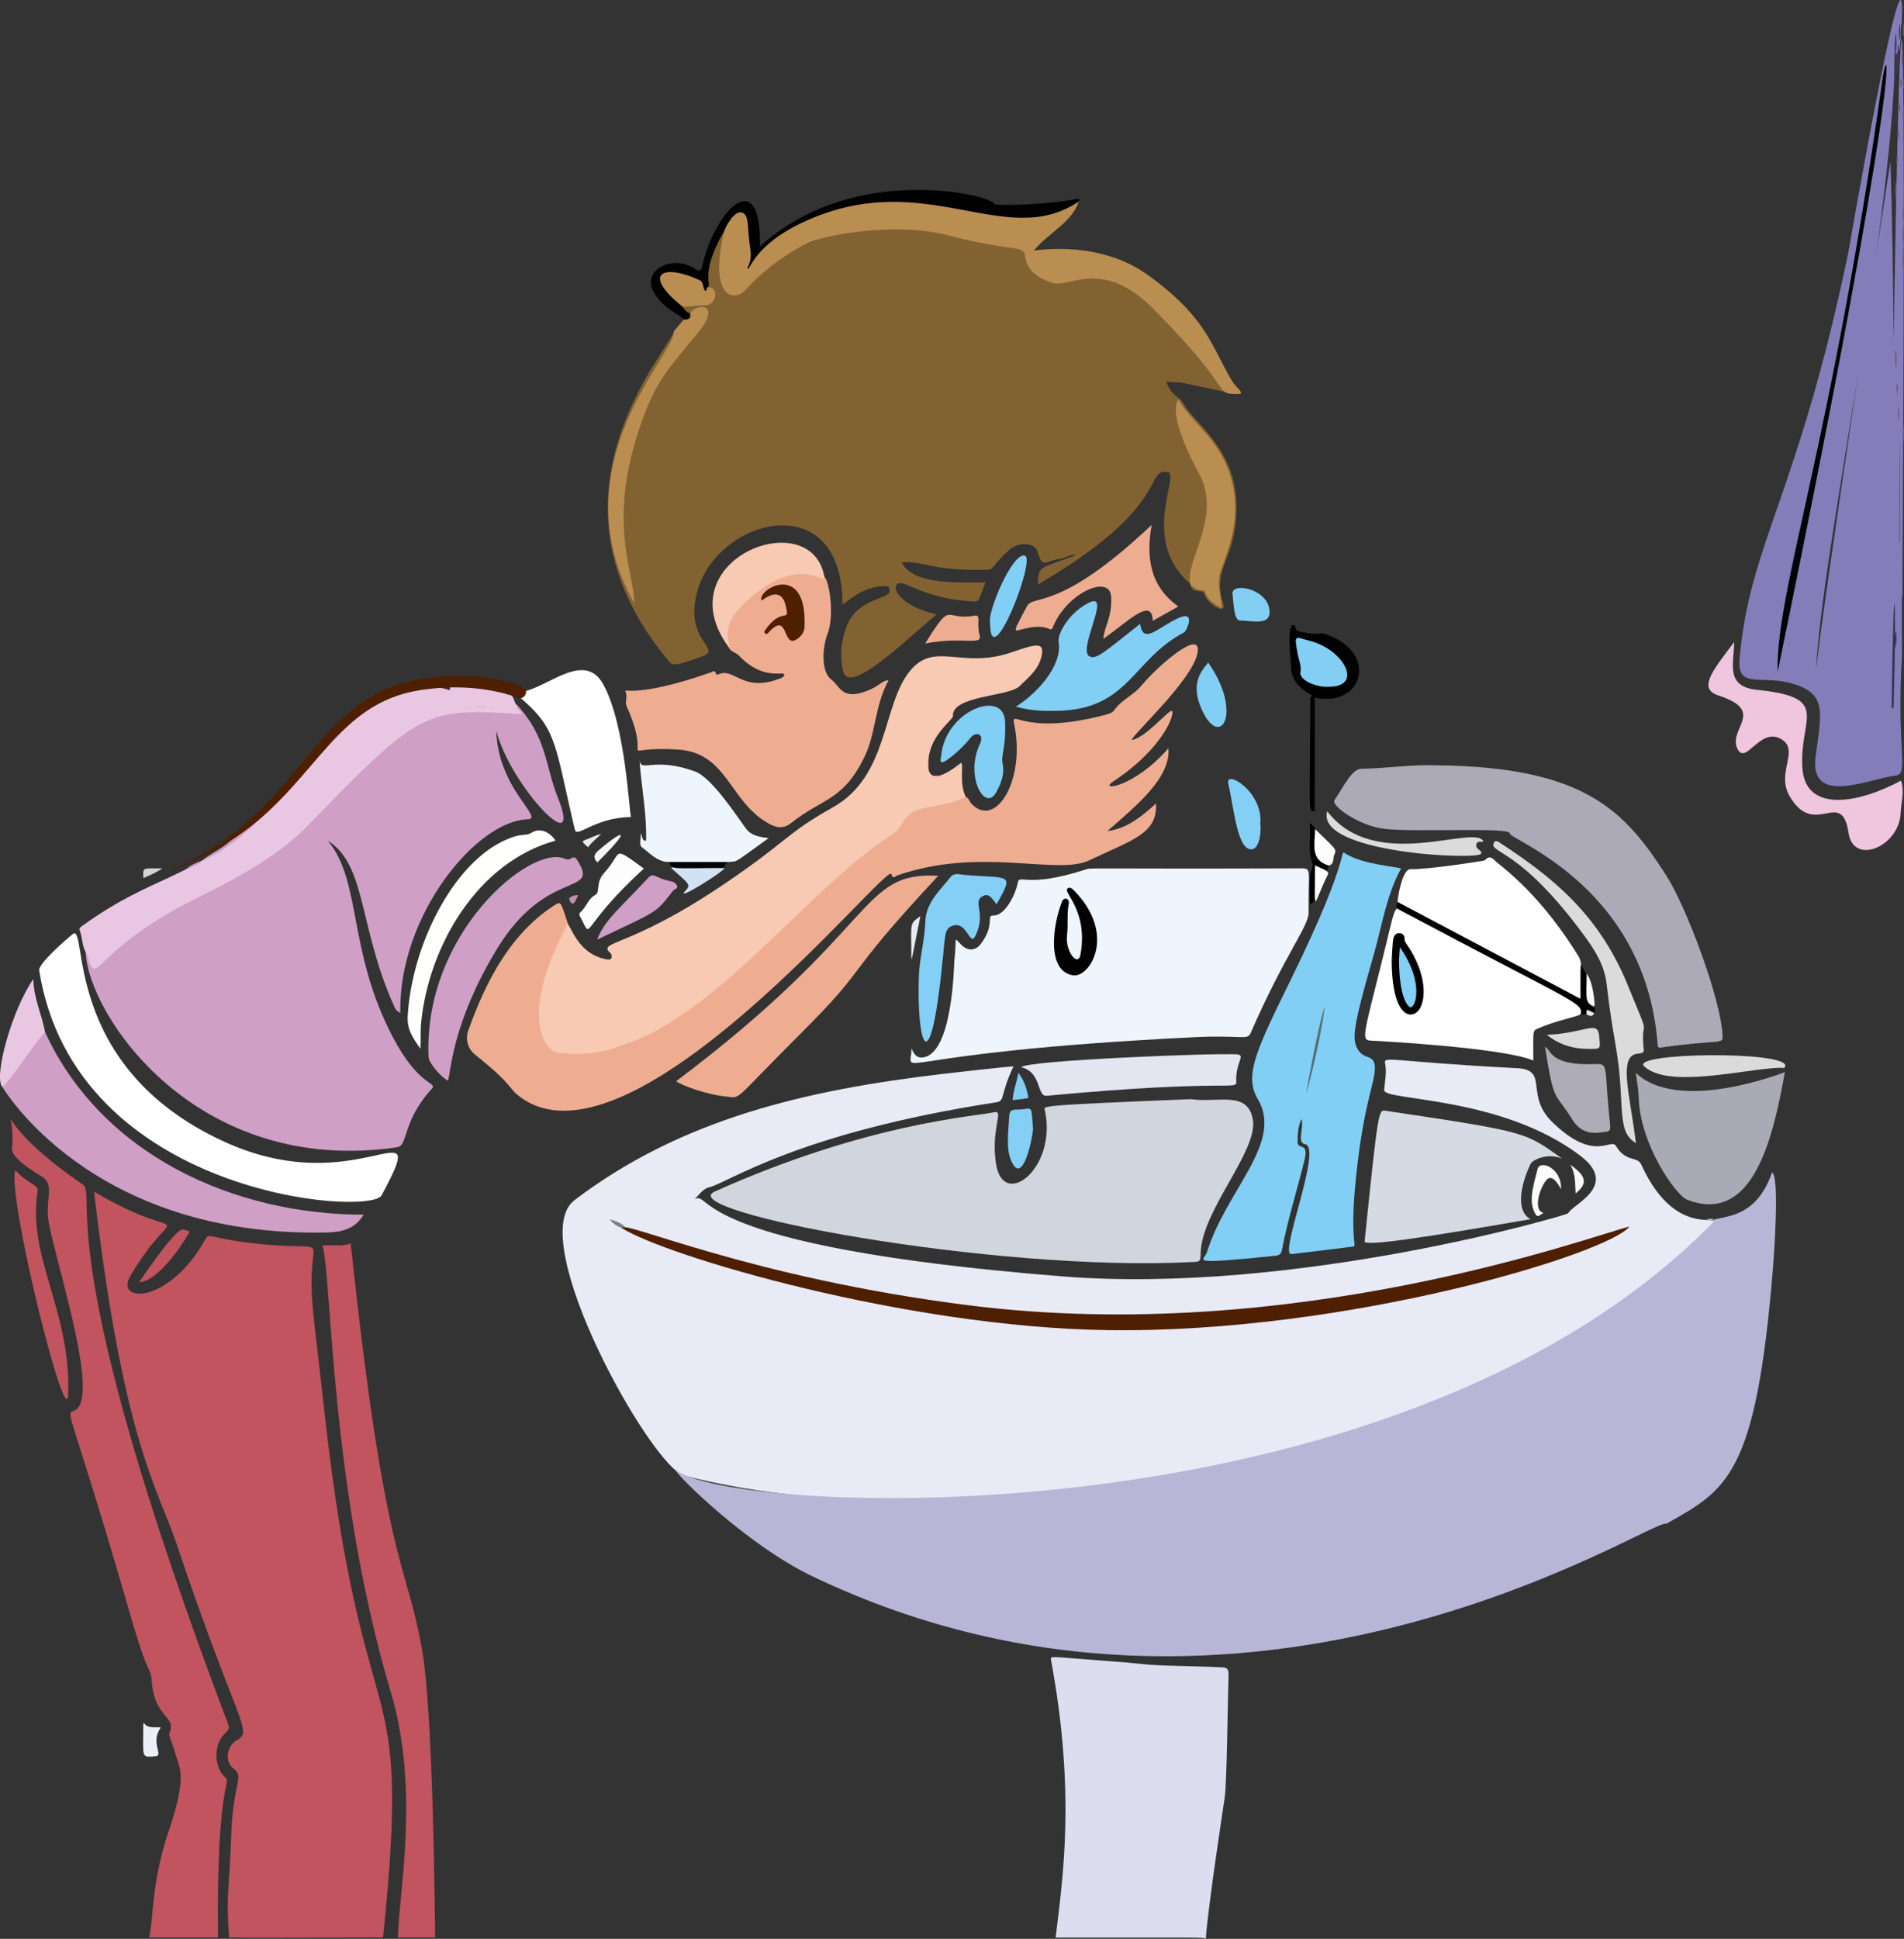 <?xml version="1.0" encoding="UTF-8"?><svg id="katman_6" xmlns="http://www.w3.org/2000/svg" viewBox="0 0 520.23 529.55"><rect x="0" y="0" width="520.23" height="529.55" fill="#333333" stroke="none"/><defs><style>.cls-1{fill:#e9e8e6;}.cls-2,.cls-3{fill:#83cff5;}.cls-4{fill:#eead91;}.cls-5{fill:#dbdbdb;}.cls-6{fill:#e8eaf6;}.cls-7{fill:#010001;}.cls-8{fill:#f0c5de;}.cls-9{fill:#e3e5f1;}.cls-10{fill:#020203;}.cls-11{fill:#020202;}.cls-12{fill:#83cff4;}.cls-13{fill:#d2e2f5;}.cls-14{fill:#c090ae;}.cls-15{fill:#d5d3d4;}.cls-16{fill:#ba8e50;}.cls-17{fill:#836232;}.cls-18{fill:#cf9fc6;}.cls-19{fill:#705971;}.cls-20{fill:#818181;}.cls-21{fill:#586e78;}.cls-22{fill:#b7b6d7;}.cls-23{fill:#4e1f02;}.cls-24{fill:#ece8e5;}.cls-25{fill:#403c59;}.cls-26{fill:#82cdf2;}.cls-27{fill:#f8f7f6;}.cls-28{fill:#fdfdfd;}.cls-29{fill:#ebf0f7;}.cls-30{fill:#fbfbfb;}.cls-31{fill:#aeacb7;}.cls-32{fill:#abaab6;}.cls-33{fill:#4e1f01;}.cls-34{fill:#fdfdfc;}.cls-35{fill:#c1545f;}.cls-36{fill:#e7ebf0;}.cls-37{fill:#020102;}.cls-38{fill:#faf9f8;}.cls-39{fill:#e9c7e3;}.cls-3{stroke:#000;stroke-miterlimit:10;stroke-width:2px;}.cls-40{fill:#82cff5;}.cls-41{fill:#000001;}.cls-42{fill:#dcddef;}.cls-43{fill:#705871;}.cls-44{fill:#aaa9b6;}.cls-45{fill:#fefefd;}.cls-46{fill:#eef5fc;}.cls-47{fill:#d1d6de;}.cls-48{fill:#857dba;}.cls-49{fill:#f8cab3;}.cls-50{fill:#010101;}.cls-51{fill:#35324a;}.cls-52{fill:#fefefe;}.cls-53{fill:#d6dae4;}.cls-54{fill:#fcfcfc;}</style></defs><path class="cls-33" d="m40.18,480.69c.26-.06.51-.13.76-.21-.21.17-.49.19-.76.21Z"/><path class="cls-35" d="m62.6,529.16c-.88-11.99,0-11.76.6-28.43.51-13.99,3.65-15.34.61-17.67-2.68-2.06-1.68-6.46,1-7.84,4.5-2.33-.33-5.08-16.51-53.37-5.14-15.35-14.53-27.62-22.61-96.39,26.59,15.82,23.02.79,9.94,23.01-4.46,7.57,10.63,7.82,20.52-10.06,1.04-1.88.96-.14,13.82,1.25,14.76,1.6,16.02-.56,15.63,3.08-1.15,10.76-.29,12.78,3.04,42.78,10.65,95.8,24.15,65.33,16.02,143.63-42.05.08-33.87.08-42.08,0Z"/><path class="cls-48" d="m519.71,178.44c-1.66,26.83,2.07,32.94-1.82,33.4-7.28.86-23.57,8.51-21.81-5.21,1.57-12.25,3.46-17.47-7.39-20.18-7.73-1.93-14.05,1.57-13.4-6.3,2.63-31.53,15.84-44.42,29.74-111.23.02-.1,16.19-93.62,14.56-62.62-.55,1.76.27,8.01-1.5,8.43-.42-.51-.28-3.64-.25-4.3.16,48.74-20.29,140.46-21.63,172.89,1.01-12.89,20.21-139,20.31-139.09.1.05,1.87,58.85.56,145.88-1.94-22.33,4.87-384.41,2.63-11.67Z"/><path class="cls-42" d="m331.07,455.26c4.42.3,4.76-.45,4.58,3.59-.17,3.77-.41,27.97-1.02,32.09,0,.02-4.64,30.31-5.17,38.61-.96-.51,0-.32-41.03-.36,1.86-15.63,5.57-39.05-1.25-75.74-.25-1.34-.67-.95,15.79.25,14.56,1.06,5.76,1.02,28.09,1.56Z"/><path class="cls-35" d="m40.74,529.16c1.19-4.34.52-14.86,5.36-29.09,5.38-15.82,2.7-17.47,1.86-20.92-.68-2.78-2.03-5.05-1.65-5.92,2.05-4.6-4.09-3.68-4.87-14.2-.3-3.99-.6.19-5.83-17.93-16.04-55.55-17.91-54.95-15.52-55.72,8.36-2.7-6.72-45.72-7.03-53.63-.21-5.31,1.67-8.48-1.81-10.51-2.01-1.18-8.19-5.03-7.97-7.5,1.27-14.24-7.33-8.46,19.29,9.75,4.31,2.95-9.52,17.34,39.72,147.31.38.99.34,1.63-.61,2.45-3.34,2.89-3.4,9.16-.23,12.12,1.98,1.85-2.36.57-1.89,43.78-6.28,0-12.55,0-18.83,0Z"/><path class="cls-35" d="m108.74,529.16c.18-12.19,6.08-40.09-2-67.14-16.6-55.57-16.14-114.79-18.65-121.79,2.62-.4,5.26.4,7.73-.62,9.41,88.03,14.97,85.99,19.43,110.51,3.28,17.99,3.58,77.95,3.65,79.05-3.39,0-6.78,0-10.16,0Z"/><path class="cls-19" d="m520.19,67.09c-.49-1.95-.49-3.89,0-5.84,0,1.95,0,3.89,0,5.84Z"/><path class="cls-19" d="m520.19,60.5c-.48-1.48-.48-2.97,0-4.45,0,1.48,0,2.97,0,4.45Z"/><path class="cls-19" d="m520.19,33.09c-.47-1.37-.47-2.74,0-4.1,0,1.37,0,2.74,0,4.1Z"/><path class="cls-19" d="m519.96,9.89c-.05-1.29-.18-2.59.23-3.85.01,3.86.11,3.82-.23,3.85Z"/><path class="cls-19" d="m520.19,24.42c-.46-1.02-.47-2.04,0-3.07,0,1.02,0,2.04,0,3.07Z"/><path class="cls-19" d="m519.88,70.24c.16-.91-.29-1.89.31-2.74.01,1.66.16,3.42-.31,2.74Z"/><path class="cls-43" d="m519.88,70.24c.47,0,.33-.03.3,2.78-.36,0-.25.03-.3-2.78Z"/><path class="cls-19" d="m519.96,120.61c-.03-1.34-.19-3.17.23-2.49-.01,2.51.08,2.46-.23,2.49Z"/><path class="cls-43" d="m520.19,118.12s-.3,0-.28,0c0-1.78-.12-1.73.28-1.73,0,.58,0,1.16,0,1.73Z"/><path class="cls-6" d="m156.94,327.82c29.38-22.34,63.62-30.12,100.27-34.46,1.48-.17,18.22-2.1,19.7-2.1-3.75,8.01-2.27,9.43-4.65,9.8-54.86,8.46-73.34,22.03-78.44,23.2-1.65.38-2.74,1.95-3.99,3.27,4.77-2.44-2.69,12.85,100.33,21.08,63.85,5.1,138.12-16.77,138.31-17.22,1.05-2.4,14.2-7.51,3.24-15.79-21.75-16.43-53.76-14.84-53.52-17.88.18-2.39.76-4.79.27-7.22-.45-2.23,1.13-.56,36.05,1.25,8.85.46,2.01,7.22,9.55,14.64,11.5,11.33,16.1,4.28,17.47,6.6,2.71,4.56,5.82,2.7,6.91,5.09,10.4,22.77,24.59,11.11,18.69,17.41-56.03,59.88-199.2,88.63-280.24,67.51-8.89-2.32-43.84-64.61-29.94-75.18Z"/><path class="cls-22" d="m184.39,401.24c14.01,12.74,195.89,21.31,283.08-66.77,3.87-3.91-8.25.91,4.79-2.26,6.44-1.57,9.88-6.08,11.91-11.99,2.17.9.45,23.76.26,26.13-4.62,56.76-12.56,60.5-29.18,69.85-2.88-2.22-113.36,71.65-233.28,14.33-17.95-8.58-37.35-27.84-37.58-29.29Z"/><path class="cls-17" d="m334.33,106.95c-15.61-3.31-9.48-2.15-15.71-2.71.76,2.05,1.98,3.51,3.68,4.72.88.63,1.28,1.87,1.99,2.77,4.32,5.41,12.93,12.21,13.5,25.14.68,15.61-6.87,17.83-3.63,27.8,1.23,3.79-4.52.1-5.1-2.42-.34-1.5-3.31.1-3.77-2.51,8.32,2.95,2.22,1.89,7.78,5.34.07-1.4-.11-2.62-.35-3.71-1.44-6.65,4.54-10.78,4.26-23.24-.33-14.71-10.34-20.95-15.01-27.97-.17,5.52,1.89,10.91,3.1,13.09,9.65,17.48,3.67,18.92,1.32,30.54-.26,1.31-.37,5.09-1.19,5.66-13.91-11.94-2.59-30.02-6.12-30.53-6.7-.97,1.52,9.13-35.5,30.73.1-3.88.41-4.34,3.87-5.65,6.48-2.45,5.6-1.83,6.45-2.52-1.68.03-2.91.97-4.34,1.16-4.01.52-4.61,2.94-6.11-2.02-.82-2.71-5.39-2.49-7.59-.53-4.96,4.42-4.16,5.46-6.17,5.52-14.79.42-17.06-2.42-23.34-2.03,3.21,6.45,16.27,5.4,22.92,5.49-2.03,5.17-1.67,5.27-3.32,5.19-7.31-.35-12.63-2.03-18.36-4.6-4.78-2.14-4.56,5.13,8.32,8.16-8.74,7.17-23.95,22.37-25.56,15.43-.94-4.03-.54-8.01.84-11.85,2.99-8.31,12.02-7.6,11.89-10-.05-.95-.3-1.32-1.3-1.32-6.59.01-10.74,4.92-11.58,4.95,0-32.32-33.63-23.67-39.5-4.11-4.42,14.73,7.77,16.22.59,18.56-4.12,1.34-7.13,2.79-8.33,1.37-38.19-45.15.16-85.3,1.15-90.42,2.86,4.44-30.44,32.36-11.17,72.89-.05-.1-6.36-23.28-.84-40,2.25-6.81,4.4-13.64,8.15-19.82,5.18-8.54,14.82-16.17,12.22-18.68-.99-.96-2.52.2-3.8.82-1.35.05-2.14-.52-2.18-1.94,3.43-1.56,7.44.52,8.33-2.74.33-1.21-.56-1.76-1.4-2.31-1.62-5.37,2.97-14.99,4.19-15.05.99,1.24-1.59,6.5-.22,13.16.74,3.6,4.03,4.53,6.3,1.77,12.8-15.55,38.53-19.16,54.38-14.97,18.34,4.85,21.82,2.23,22.7,7.34.59,3.4,5.85,6.57,9.32,5.92,9.65-1.79,15.76-3.43,28.04,9.95,1.73,1.88,17.15,18.36,16.19,20.18Z"/><path class="cls-18" d="m141.07,192.34c8.38,8.94,7.82,16.67,11.39,25.61,7.14,17.86-13.16-3.49-16.86-18.4.41,16.05,13.46,24.07,8.48,24.23-13.95.45-35.26,26.36-34.7,52.85-1.15-.4-1.42-1.22-1.8-2.05-9.58-21.32-7.42-38.35-18-44.95,9.36,11.28,5.29,29.84,17.75,53.63,7.16,13.67,12.33,12.26,10.65,14.11-8.27,9.11-6.32,15.52-9.53,15.99-54.92,7.99-84.39-36.19-85.05-53.34,1.04-.12.78.83,1.77,3.56.44.96.05,1.28,9.85-7.38,8.04-7.1,24.05-13.36,31.81-18.19,32.71-20.36,35.71-49.14,74.78-43.4-.03-.5-1.26-1.5-.55-2.28Z"/><path class="cls-47" d="m325.37,300.21c7.29,1.11,15.73-2.55,16.97,5.79,1.26,8.49-13.97,24.66-14.28,36.15-.07,2.54-.07,2.44-2.56,2.56-54.29,2.77-142.19-13.9-130.19-19.28,41.89-18.75,70.82-20.43,76.39-21.65,2.74-.6-1.06,4.52.45,14.13,1.98,12.58,16.71,1.24,13.37-14.55-.27-1.3-3.43-1.4,39.85-3.15Z"/><path class="cls-4" d="m265.4,219.49c6.65,7.02,14.76-6.32,11.77-21.36-1.04-5.23,1.35,3.24,24.74-2.86.96-.25,2.01-.54,2.53-1.3,1.95-2.84,5.27-4.09,7.42-6.7,4.26-5.17,16.53-15.94,15.35-9.02-1.29,7.49-17.97,22.53-17.97,23.86,3.83-.57,10.16-8.43,10.98-7.92.86.54-2.06,10-16.19,19.35-3.94,2.61,5.76,1.69,15.22-9.17.66,7.95-8.43,15.43-16.67,22.61,5.4-.66,9.33-3.99,13.26-7.49.47,8.24-6.48,9.9-18.3,15.52-8.74,4.15-29.61-3.83-52.31,4.07-.51.18-1.31,1.24-1.69-.33-.91-3.74-70.03,82.49-100.88,61.25-4.28-2.95-1.36-2.74-12.87-11.96-2-1.6-2.68-4.23-1.84-6.59,4.94-13.85,11.81-26.83,23.91-34.43,1.54-.97,1.48-.06,3.36,5.4-.54,3.7-10.84,17.24-6.51,30.15,1.78,5.3,2.96,5.17,15.6,4.27,22.16-1.58,58.33-45.32,77.41-58.08,1.82-1.22,3.55-2.5,4.7-4.5,2.64-4.57,5.76-3.42,16.28-6.46,2.06-.6,1.9.85,2.71,1.7Z"/><path class="cls-46" d="m249.04,286.33c.65,1.53,1.36,2.66,3,2.5,8.33-.83,8.6-25.46,8.72-26.54.75-6.34-.39-6.59,1.89-4.25,1.71,1.75,3.86,1.72,5.33-.22,3.98-5.26,1.43-7.85,3.36-7.77,3.24.15,6.11-5.67,6.72-8.86.52-2.73,1.93,1.67,18.67-3.73,1.61-.52.03-.09,58.9-.29,2.83,0,1.82.6,1.92,12.1.03,3.77-6.49,11.41-15.83,32.87-.92,2.11-2.26.48-15.71,1.16-85.74,4.29-76.97,11.65-76.97,3.02Z"/><path class="cls-49" d="m263.89,217.65c-7.71,3.82-14.13,1.33-17.29,7.13-1.06,1.95-2.75,3.1-4.44,4.22-26,17.17-57.14,63.76-89.89,58.43-4.24-.69-9.55-11.4,1.88-33.11.34-.64.28-1.52,1.06-1.92,1.46,2.36,3.58,8.45,10.7,9.66,1.61.28,1.34-1.34.9-1.73-3.78-3.43,4.81-1.08,31.27-19.02,17.77-12.05,16.32-13.39,29.55-20.84,15.18-8.55,13.38-27.72,20.89-37.08,6.86-8.54,14.09-.43,28-5.27,6.64-2.31,8.72-2.72,8.15.65-.66,3.89-3.55,6.17-6.15,8.68-2.93,2.83-18.45,2.48-18.15,8.13.05,1.02-6.03,4.96-6.66,11.73-1.26,9.85,8.74,1.04,8.84,1.07.94.26-.62,5.5,1.35,9.28Z"/><path class="cls-40" d="m355.68,305.57c-1.12,2.16-1.1,4.23-1.14,6.29-.04,2.41,3.15-.17,1.89,4.97-2,8.18-4.58,16.22-6.16,24.51-.21,1.12-.62,1.53-1.87,1.65-24.67,2.52-19.36,1.37-18.66-.88,5.35-17.25,21.07-29.98,13.88-42.02-3.81-6.38-.12-13.81,9.09-32.57,17.4-35.45,12.82-35.63,15.06-34.29,4.94,2.97,14.08,3.48,15.03,4.01-4.08,7.48-5.24,15.87-7.56,23.9-5.81,20.12-5.73,22.62-4.36,25.27,1.69,3.26,4.76,1.28,4.78,5.25.02,3.97-2.63,8.77-4.7,25.8-2.79,22.97.44,22.82-1.57,23.06-5.52.66-11.02,1.38-16.54,2.02-3.54.41,8.58-29.16,3.76-30.04-2.33-.43-.4-3.61-.94-6.92Z"/><path class="cls-32" d="m392.6,209.03c40.58.44,51.38,12.52,62.73,30.17,5.27,8.2,14.84,33.38,15.32,43.55.13,2.74-.3,1.01-16.58,3.33-1.06.15-1.1-.07-1.17-.93-3.31-43.17-40.59-55.77-40.37-57.52.22-1.78-25.32-.27-34.16-1.23-6.96-.76-14.78-6.36-13.76-7.86,2.77-4.09,4.73-8.53,7.45-8.57,6.85-.11,13.66-1.21,20.54-.94Z"/><path class="cls-4" d="m225.37,157.65c1.38,1.81,2.59,10.76.74,15.48-1.37,3.51-1.93,10.33,1.11,12.55,1.88,1.37,2.69,4.81,7.38,3.71,5.44-1.29,6.38-3.79,8.17-3.53-3.71,6.64-3.47,14.31-6.39,20.48-5.92,12.48-11.65,11.6-20.15,18.4-2.27,1.82-4.23,1.33-6.41.08-10.62-6.1-11.11-19.23-24.57-20.09-18.44-1.18-6.25,5.42-14.07-11.92-.5-1.11.33-2.39-.19-3.62-.77-1.82,1.36,2.11,23.28-5.55.44-.15,1.04-.76,1.32.29.16.58.67.27,1.01.14,4.14-1.64,6.5,5.33,16.92,1.09.47-.19.89-.51.73-1-.28-.85-5.9,1.72-12.34-5.09-.86-.91-2.34-1.04-2.85-2.35-4.38-8.98,14.36-24.92,26.31-19.07Z"/><path class="cls-52" d="m104.25,326.5c-3.11,5.81-83.74.17-93.54-61.46-.29-1.83,7.3-8.4,9.12-9.88,4.42-3.61-3.53,35.98,41.28,56.6,37.2,17.11,57.12-11.39,43.14,14.75Z"/><path class="cls-53" d="m426.84,316.46c-4.21-1.78-8.21.53-8.6,1.34-2.12,4.38-4.7,12.61-.06,15.19-26.34,4.54-45.48,7.64-45.32,6.06,3.69-35.98,3.82-35.95,5.65-35.68,39.65,5.91,38.02,5.85,48.33,13.08Z"/><path class="cls-52" d="m419.8,281.1c-1.09.48-.85,1.33-.85,8.57-8.44-3.62-43.93-5.43-44.04-5.43-3.03-.08-2.64-.5,2.6-21.39,3.7-14.74,3.24-15.78,5.9-14.33,63.44,34.5,53.87,24.86,36.39,32.57Z"/><path class="cls-16" d="m315.16,84.38c-14.27-14.32-23-5.38-27.83-7.17-3.58-1.33-6.72-3.07-7.27-7.4-.38-2.96-3.43-.96-21.15-5.58-11.72-3.05-28.19-1.18-36.4,1.48-3.74,1.21-12.22,6.19-18.89,13.56-2.75,3.04-9.55,2.53-6.21-14.13,1.66-8.3,5.83-8.9,6.98-5.6.32.91,2.02,10.42.7,12.43,4.53-8.55,18.25-14.41,27.77-16.14,21.59-3.93,32.94,3.34,48.73,3.25,8.22-.05,11.7-4.53,13.14-4.03-1.81,5.7-8.16,8.46-12.24,13.36,1.35-.05,18.01-2.89,31.38,6.86,16.33,11.91,17.08,19.51,22.95,29.09.73,1.18,3.5,3.27,1.63,3.26-7.38-.07-.08.08-23.3-23.23Z"/><path class="cls-18" d="m12.29,281.87c15.56,33.76,51.87,49.89,87.07,49.89-2.37,3.91-5.93,4.76-9.93,4.86C24.55,338.09.68,296.84.58,296.78c3.36-4.68,6.92-9.21,10.24-13.92.35-.49.66-1.13,1.47-1Z"/><path class="cls-39" d="m141.07,192.34c2.03,6.83-11.51-9.86-40.81,14.89-5.25,4.44-14.68,16.24-22.22,22.27-21.16,16.92-24.67,10.17-52.25,34.08-1.64,1.42-1.18-2.12-2.38-3.56-1.02-1.84-.88-4.01-1.64-5.93-.23-.59.35-.95.75-1.24,20.12-14.47,28.28-11.52,48.7-29.62,18.5-16.4,25.58-39.59,51.5-34.72.32-.11.23-.39.27-.63.08-1.03.87-.53,1.31-.54,18.32-.35,16.01,6.09,16.77,4.98Z"/><path class="cls-44" d="m446.97,293.05c9.18,8.67,28.85,4.16,40.7-.21-3.3,18.67-8.88,41.61-26.61,34.88-3.22-1.22-13.03-15.22-13.33-28.16-.05-2-.46-3.98-.77-6.51Z"/><path class="cls-52" d="m381.86,246.35c.1-2.03,1.44-9,3.48-8.95,4.96.11,20.25-2.3,20.34-2.4,1.5-1.78,2.41-.17,3.4.61,9.08,7.14,16.27,15.93,22.3,25.73,1.38,2.25.74,10.65.73,10.75-.08,2.1,1.26,1.87-48.98-24.63-.51-.27-1.06-.5-1.27-1.11Z"/><path class="cls-4" d="m184.74,295.31c55.89-41.98,49.96-57.39,71.6-56.1-27.45,29.47-17.68,23.28-37.91,43.43-18.56,18.49-15.77,17.28-19.93,16.87-5.7-.57-12.26-3.08-13.76-4.2Z"/><path class="cls-52" d="m172.43,223.15c-10.05.11-14.79,5.89-15.37,3.43-5.27-22.14-4.75-27.1-13.77-35.03-1.83-1.61-2.03-1.89-1.89-2.33.24-.74,1.1-.23,1.68-.35,6.87-1.38,16.72-11.09,21.74-1.97,6.22,11.32,7.07,35.48,7.61,36.24Z"/><path class="cls-18" d="m122.41,295.17c-1.65-.79-5.24-4.66-5.32-6.49-1.43-33.77,28.01-58.29,37.25-54.12,1.87.85,2.14-1.6,3.43.44,6.28,9.99-8.41,1.66-22.12,24.4-12.08,20.03-12.35,32.87-13.24,35.76Z"/><path class="cls-8" d="m473.84,175.33c-.13,6.13-2.42,12.2,6.21,13.08,20.5,2.09,11.57,7.61,12.4,21.23.76,12.43,15.15,9.91,26.96,3.57,1.06,3.04,0,5.95-.1,8.86-.32,9.06-12.88,14.52-14.24,5.41-1.89-12.56-9.24,1.78-16.1-10.03-3.79-6.52,2.9-12.58-2.33-15.6-5.81-3.36-9.62,7.34-11.92,2.67-2.7-5.48,8-10.25-5.1-14.53-5.57-1.82-2.3-6.1,4.23-14.65Z"/><path class="cls-46" d="m182.69,235.44c-3.15-.05-5.11-2.4-7.35-4.06-.81-.6-.18-2.3-.28-3.73.61.7.08,1.94,1.47,2,.22-7.38-1.28-14.6-1.81-22.05.49,3.54,3.78-1.04,15.19,3.12,4.57,1.67,11.2,11.9,13.84,15.5,1.45,1.98,3.64,2.39,6.27,2.69-10.46,7.5-8.08,6.14-11.04,6.53-2.64.98-15.02.7-16.29,0Z"/><path class="cls-40" d="m277.55,193c5.62-3.42,12.83-11.19,11.69-17.68-.38-2.15,2.9-8.16,8.48-10.79,5.97-2.81-3.23,12.73-.14,14.68,1.85,1.17,4.28-1.2,13.94-8.82.81,5.76,4.59,1.17,10.31-1.51,5.24-2.45,2.24,3.56,1.78,3.8-14.26,7.46-15.06,21.02-34.61,21.47-3.75.09-7.49,0-11.45-1.15Z"/><path class="cls-9" d="m337.97,287.98c2.54.22-.43,2.1-.18,7.41.12,2.56-1.65-.79-51.85,3.9-2.64.25-1.37-6.54-6.86-7.76.3-1.9,53.52-4,58.89-3.55Z"/><path class="cls-50" d="m294.74,55.04c-20,13.44-41.43-9.31-74.08,5.09-12.45,5.49-15.03,11.52-16.22,13.35-.79-.6,1.28-1,.52-5.89-.89-5.69-.16-8.89-2.25-9.54-2.06-.64-4.33,3.67-5.15,5.55-6.37,11.4-2.95,13.93-4.2,14.88.09.55.11,1.13-.58,1.22-1.39.19.13-2.26-3.94-3.67-4.5-1.55-9.63-2.06-7.41,1.89,1.29,2.29,4.58,4.28,5.05,5.84.54.76,1.02,1.58,2.04,1.78,1.1,1.15-.34,2.78-1.71,1.71-1.52-1.61-5.29-2.87-7.9-6.96-4.2-6.58,4.97-10.92,10.95-6.89,1.14.77,1.62.93,2.02-.8,3.58-15.55,16.24-27.89,15.74-5.23,25.54-23.39,63.51-14.01,63.96-11.73.15.78,16.48.14,22.89-1.38.64.07.34.45.25.76Z"/><path class="cls-4" d="m321.94,165.66c-2.42,1.36-4.57,2.56-6.96,3.89-.26-6.56-6.45-.04-13.51,4.94.22-3.48,2.35-5.54,2.14-11.37-.23-6.51-12.06-1.2-15.83,7.93-.98,2.39-.62-1.37-8.85.91-2.13.59-2.07.62,1.67-6.38,1.81-3.39,8.66,1.8,34.07-22.22-1.52,8.69-.63,16.63,7.28,22.29Z"/><path class="cls-16" d="m327.97,130.03c-.05-.11-9.2-16.09-6.05-20.87,4.04,6.37,9.51,9.84,12.86,17.23,6.39,14.09-.35,25.82-1.58,30.67-.7,2.76.86,7.97.52,8.99-1.74-1.02-3.47-1.91-4.24-3.86-.9-2.3-.63.46-4.2-2.44-1.81-6.3,8.42-17.85,2.69-29.72Z"/><path class="cls-2" d="m272.29,246.99c-1.15-1.46-1.97-3.06-3.58-2.32-3.38,1.54,1.02,4.64-2.28,11.09-1.38,2.69-2.28-3.9-5.78-3.01-2.53.64-2.35,2.03-3.06,9.2-3.46,34.98-7.17,23.23-6.54,4.82.17-5.01,1.6-9.91,1.76-14.88.18-5.48,3.96-8.58,6.87-12.32.99-1.27,2.5-.74,3.74-.63,12.37,1.13,13.89-.81,8.87,8.05Z"/><path class="cls-5" d="m447,312.26c-3.26-2.11-3.71-4.51-4.1-12.89-.6-12.85-2.03-14.11-3.92-30.6-.58-5.07-3.13-9.12-5.96-13-17.73-24.26-26.11-22.68-24.89-25.5.39-.9,1.08-.48,1.58-.16,14.34,9.37,27.03,19.48,34.9,38.63,7.18,17.45,3.44,7.48,4.52,18.11.08.79-1.06.89-1.63.94-5.49.46-2.16,11.01-.51,24.47Z"/><path class="cls-45" d="m151.75,229.62c-21.33,5.85-34.62,28.81-36.69,49.75-.23,2.33-.03,4.69-.19,7.08-1.84-2.7-3.7-5.08-3.48-8.88,1.14-19.4,12.21-41.1,25.89-47.75,5.5-2.67,6.07-1.22,8.01-2.42,3.33-2.05,6.35,1.7,6.46,2.22Z"/><path class="cls-49" d="m206.93,161.71c-12.29,9.44-6.67,13.92-7.87,15.02-17.36-23.86,22.39-39.23,26.15-19.38.55,2.91-5.53-5.43-18.28,4.36Z"/><path class="cls-16" d="m186.84,87.27c1.25.1,2.03-.26,1.71-1.71,2.01-2.96,8.58-2.6,2.37,5.07-8.16,10.07-11.61,12.78-16.12,26.06-8.97,26.43-1.5,39.38-1.5,48.15-21.14-38.02,11.68-68.56,10.82-74.4.91-1.05,1.81-2.11,2.72-3.16Z"/><path class="cls-35" d="m4.19,319.6c2.76,3.29,6.37,4.01,6.1,5.66-2.93,18.14,9.13,32.62,8.34,55.53-.4,11.51-16.83-54.48-14.44-61.19Z"/><path class="cls-31" d="m422.15,285.9c1.55.75,1.34,4.23,9.66,4.71,8.83.5,6.03-3.14,8,15.34.35,3.25.33,3.07-2.86,3.4-3.38.35-5.62-.81-7.44-3.71-4.9-7.83-4.84-3.93-7.37-19.73Z"/><path class="cls-40" d="m273.95,208.62c.58,2.85-.43,5.31-1.71,7.7-3.08,5.74-8.68-4.31-4.52-13.06,1.39-2.92-1.18-3.68-2.73-1.54-1.54,2.14-6.91,6.95-7.74,6.45-.56-.34-.13-1.03-.09-1.59.91-12.4,17.09-18.6,17.45-9.49.29,7.48-1.18,9-.66,11.53Z"/><path class="cls-39" d="m12.29,281.87c-2.83,2.96-10.52,14.9-11.71,14.91-2.32-2.77,2.63-20.9,8.54-29.39.07,5.37,2.36,9.74,3.17,14.48Z"/><path class="cls-11" d="m357.91,189.62c-2.78-1.61-5.07-3.98-5.15-7.11-.07-2.76-1.29-11.95.74-11.82.68.04.06.68.97,1.64,2.25.52,4.49,1.07,6.83.6,15.58,4.53,11.63,20.41-2.05,17.64-.38.24-.65.86-1.26.42-.63-.42,1.36-.99-.08-1.36Z"/><path class="cls-5" d="m449.25,291.26c-4.1-3.78,38.87-4.3,38.55-.15-.07.86-1.05.51-1.6.53-9.66.34-30.27,5.78-36.95-.38Z"/><path class="cls-18" d="m163.17,256.63c1.86-5.13,6.06-8.42,13.96-16.88,1.54-1.65,1.84.11,5.97.9.81.16,1.63.51,1.9,1.31.27.79-.75.86-1.11,1.33-4.94,6.4-4.11,5.41-20.72,13.34Z"/><path class="cls-28" d="m175.92,237.23c-18.46,16.89-13.62,20.04-17.47,13.02-.22-.41-.16-.85.16-1.12,1.58-1.31,1.98-3.55,3.95-4.63,1.62-.89-.03-3.29,2.57-6.14,5.2-5.71,1.8-7.6,10.79-1.13Z"/><path class="cls-50" d="m381.86,246.35l49.97,26.45c0-14.76-.13-7.91,1.7-6.91,1.32,3.72-.79,6.19,2.06,9.03.62,2.11-.15,2.21-1.87,1.16.44,1.38-.91.58-1.89,1.27.64-3.64.99-2.03-48.7-28.44-1.5-.8-2.01-.95-1.27-2.56Z"/><path class="cls-5" d="m362.64,221.58c13.09,17.09,40.45,3.28,42.67,8.24-.66.3-1.63-.31-1.92.73-.41,1.44,1.65,1.62,1.3,2.6-.68,1.88-45.38-.13-42.05-11.57Z"/><path class="cls-2" d="m344.36,225.1c.29,1.84-.19,6.46-2.14,6.83-4.14.79-5.03-11.12-6.62-17.88-.96-4.06,9.66,2.17,8.75,11.05Z"/><path class="cls-40" d="m270.51,170c-.68-3.12,6.41-19.79,9.63-18.16,2.72,1.38-9.63,33.06-9.63,18.16Z"/><path class="cls-40" d="m330.11,180.96c9.67,13.79,3.22,24.12-1.83,12.66-3.09-7.01-.05-10.26,1.83-12.66Z"/><path class="cls-2" d="m282.27,308.47c-.51,4.32-2.76,13.41-5.27,9.86-2.43-3.42-1.46-8.84-1.26-13.46.1-2.4,1.88-1.63,3.67-1.89,2.83-.41,2.31-.73,2.86,5.49Z"/><path class="cls-4" d="m252.79,175.75c7.65-12.26,4.85-6.02,13.63-7.61,1.71-.31.34,2.39,1.21,5.2.99,3.23-4.26.39-14.84,2.41Z"/><path class="cls-12" d="m338.81,169.48c-1.76-.03-1.73-5.03-2.05-7.11-.56-3.64,10.2-1.55,10.13,4.88-.04,3.58-4.69,2.29-8.08,2.23Z"/><path class="cls-5" d="m422.62,282.64c10.68-.47,13.87-4.13,14.31.28.37,3.72.5,3.54-2.54,3.57-4.24.03-8.11-.95-11.76-3.85Z"/><path class="cls-35" d="m38.03,350.23c.3-.52,9.95-14.87,11.95-14.42,2.16.49,2.06.31.9,2.2-2.4,3.93-8.25,11.97-12.85,12.22Z"/><path class="cls-13" d="m197.93,237.08c.31.67-14.26,9.84-10.53,6.07,1.61-1.63.36-2.08-4.03-6.06.91-.81,13.47-.98,14.55-.01Z"/><path class="cls-41" d="m357.99,190.98c.51.14.7-.69,1.26-.42,0,10.31-.02,20.62-.02,30.93-1.9.28-1.3,1.37-1.23-30.52Z"/><path class="cls-54" d="m421.71,331.27c-1.66,1.21-1.87,1.16-2.58-.47-1.5-3.42.09-7.76.97-11.47.63-2.67,6.65-.37,6.41,5.46-.17-.15-2.24-4.85-4.15-2.3-1.76,2.35-3.5,8.06-.65,8.78Z"/><path class="cls-7" d="m363.1,236.42c-.6,1.3-.65,1.57-.98,1.52-2.37-.36-2.33-.36-2.38,2.22-.11,6.37.2,5.6-1.85,6.79,0-2.66-.11-5.19.05-7.7.08-1.25,1.04-2.5.58-3.77-1.27-3.46-.22-6.99-.71-10.78,1.2,1.3,2.13.62,1.93,7.37-.11,3.55,3.22,2.42,3.36,4.36Z"/><path class="cls-29" d="m43.94,471.81c-3.04,4.31.98,7.73-1.52,7.89-3.92.25-3.29.7-3.26-8.84,0-.04.04-.09.13-.3,1.14,1.67,2.87,1.05,4.64,1.25Z"/><path class="cls-34" d="m363.1,236.42c-5.13-1.53-3.87-5.52-3.78-9.97,5.27,5.23,6.03,5.38,5.31,6.84-.51,1.04.05,2.63-1.54,3.13Z"/><path class="cls-18" d="m105.3,189.91c-2.61,2.88-4.82.71-17.41,15.42-5.75,6.73-21.15,25.42-32.56,29.68,2-1.75,4.49-2.76,6.56-4.45,24.47-19.98,30.46-35.66,43.41-40.66Z"/><path class="cls-37" d="m197.93,237.08c-15.41.01-13.82.56-15.24-1.64,5.43,0,10.86,0,16.29,0-.53.43-1.2.77-1.05,1.64Z"/><path class="cls-54" d="m359.29,236.35c2.47,1.16,3.96,1.61,3.54,2.47-4.26,8.61-3.54,11.74-3.54-2.47Z"/><path class="cls-26" d="m278.25,293.01c1.65,2.13,2.2,4.27,2.69,6.42.15.64.07.54-4.27,1.05.17-2.47,1.07-4.71,1.58-7.47Z"/><path class="cls-27" d="m163.2,235.55c-1.36-1.46-.74-2.4.51-3.44,7.84-6.54,8.12-5.07-.51,3.44Z"/><path class="cls-36" d="m249.01,261.98c0-10.11-.67-9.55,2.47-11.74-2.36,11.76-2.3,11.74-2.47,11.74Z"/><path class="cls-38" d="m429.01,318.12c4.47,3.06,4.88,5.13,1.5,7.84-.2-2.71.05-5.43-1.5-7.84Z"/><path class="cls-30" d="m435.59,274.92c-2.73-.94-2.09-2.58-2.06-9.03,1.85,2.5,2.35,8.61,2.06,9.03Z"/><path class="cls-15" d="m39.18,239.85c-.13-3.1-.36-2.67,5.17-2.67-1.66,1.18-3.37,1.83-5.17,2.67Z"/><path class="cls-24" d="m160.7,231.43c-1.25-1.15-2.03-1.61-.86-2,1.4-.46,2.68-1.28,4.43-1.64-1.29,1.32-2.66,2.22-3.57,3.63Z"/><path class="cls-51" d="m519.71,178.44c-.08-15.87-.16-15.02.16-15.87.04,15.87.11,14.76-.16,15.87Z"/><path class="cls-14" d="m157.93,244.55c-.21.46-.9,2.37-1.5,2.24-.57-.12-.87-.84-.88-1.35-.02-.57,1.9-1.09,2.39-.9Z"/><path class="cls-39" d="m122.72,188.53c-2.92-.17-5.8-.94-8.76-.68,2.87-.92,8.54.32,8.76.68Z"/><path class="cls-39" d="m122.99,187.9c-.58-.65-.14-.73.41-.71,17.07.69.27-.11-.41.71Z"/><path class="cls-1" d="m433.45,277.01c.16-1.67-.21-1.41,2.13-.32-.53,1.3-1.34.73-2.13.32Z"/><path class="cls-18" d="m55.34,235.01c-1.23,1.32-2.89,1.85-4.52,2.44,1.27-1.25,2.93-1.78,4.52-2.44Z"/><path class="cls-39" d="m141.06,192.36c-1.07-.67-1.53-1.89-2.42-2.72,1.9-.07,1.59,1.83,2.42,2.72Z"/><path class="cls-39" d="m111.56,188.19c-1.03.87-2.27.68-3.47.7,1.12-.43,2.3-.55,3.47-.7Z"/><path class="cls-39" d="m108.09,188.89c-.77.75-1.76.94-2.78,1.04.8-.67,1.76-.94,2.78-1.04Z"/><path class="cls-4" d="m253.7,210.04c-.43-.92-.43-1.83,0-2.75,0,.92,0,1.83,0,2.75Z"/><path class="cls-39" d="m136.12,188.89c-.73-.05-1.43-.19-2-.7.73.06,1.52-.05,2,.7Z"/><path class="cls-4" d="m257.26,211.89c-.68.43-1.37.43-2.05,0,.68,0,1.37,0,2.05,0Z"/><path class="cls-39" d="m113.28,187.93c-.52.46-1.15.2-1.73.27.49-.61,1.15-.21,1.73-.27Z"/><path class="cls-39" d="m134.12,188.2c-.54.31-.98.14-1.38-.27.47.03,1.01-.31,1.38.27Z"/><path class="cls-10" d="m485.69,183.57c-.43-22.85,14.46-60.55,28.61-161.59,1.8-12.86,5.96-6.1-28.61,161.59Z"/><path class="cls-51" d="m517.38,193.46c-.57.07-.52-.29-.52-.54.54-41.84,1.45-33.05.52.54Z"/><path class="cls-19" d="m518.92,148.3c0-32.84.29-40.47.27-1.32,0,.45.08.93-.27,1.32Z"/><path class="cls-25" d="m518.15,13.36c-.73,3.12.17,8.68-.68,9.7.27-22.09.92-11.61.68-9.7Z"/><path class="cls-25" d="m518.8,12.27c.05.43-.62,16.69-.62,2.43.65-.7-.06-1.74.62-2.43Z"/><path class="cls-19" d="m518.11,100.81c-.42-1.85-.28-3.72-.23-5.59.54,1.84.28,3.72.23,5.59Z"/><path class="cls-19" d="m517.88,54.63c-.04-1.75-.19-3.51.23-5.24.05,1.75.32,3.52-.23,5.24Z"/><path class="cls-51" d="m517.85,177.13c-.02-1.64-.29-3.29.27-4.9.05,1.64.24,3.29-.27,4.9Z"/><path class="cls-25" d="m519.18,6.4c-.02,1.52.33,3.06-.31,4.53,0-1.52-.21-3.05.31-4.53Z"/><path class="cls-19" d="m518.8,115.04c-.41-1.26-.28-2.56-.23-3.85.53,1.26.28,2.56.23,3.85Z"/><path class="cls-19" d="m518.46,107.75c-.4-1.03-.28-2.1-.22-3.16.5,1.02.29,2.1.22,3.16Z"/><path class="cls-19" d="m519.61,17.51c-.05-1.06-.17-2.13.23-3.15.07,1.06.28,2.14-.23,3.15Z"/><path class="cls-19" d="m518.24,44.92c-.07-.95-.15-1.9.22-2.81.06.95.28,1.91-.22,2.81Z"/><path class="cls-19" d="m518.59,37.98c-.06-.95-.17-1.9.22-2.81.05.95.28,1.9-.22,2.81Z"/><path class="cls-19" d="m518.92,30.69c-.06-.95-.18-1.9.22-2.82.06.95.29,1.91-.22,2.82Z"/><path class="cls-19" d="m519.28,23.75c-.06-.83-.15-1.66.23-2.45.05.83.27,1.67-.23,2.45Z"/><path class="cls-33" d="m264.42,356.48c89.15,11.32,170.49-18.95,180.79-21.47-5.49,7.27-76.85,29.27-142.87,28.28-54.96-.82-120.47-20.23-132.55-27.93.28-2.33,34.77,13.52,94.63,21.12Z"/><path class="cls-20" d="m170.81,335.04c-.37.02-.78-.1-1.01.33-1.29-.48-2.41-1.18-3.21-2.38,1.51.47,3.01.96,4.22,2.05Z"/><path class="cls-16" d="m186.5,83.77c-10.84-8.62-6.13-12.08,4.58-7.3,1.21.54.86,2.04,1.57,2.96.7.06.24-.81.71-.94,3.24-.26,2.48,4.94-.69,4.89-2.08-.03-4.11.42-6.17.39Z"/><path class="cls-33" d="m241.64,52.2c-.63.62-1.38.31-2.1.28.66-.37,1.39-.26,2.1-.28Z"/><path class="cls-39" d="m24.84,263.83c7.78-5.83,7.14-8.17,22.23-16.44,11.53-6.32,19.76-9.34,28.59-16.51,21.09-17.11,31.36-42.22,64.06-37.18,2.36.36.71-1.49,3.01,1.36-26.7-1.64-27.66-1.46-58.67,30.46-11.1,11.42-28.63,18.64-35.8,22.63-19.89,11.05-21.71,19.08-23.41,15.66Z"/><path class="cls-11" d="m291.62,242.73c.58-.54,1.23-.12,1.68.33,11.99,12.03,4.51,24.05-.11,23.33-7.19-1.12-5.66-13.35-3.04-20.09.55-1.43,2.14-.93,1.86.54-.55,2.85-.12,5.74-.46,8.62-.54,4.55,3.05,8.72,3.67,5.26,2.14-11.93-4.73-16.92-3.6-17.98Z"/><path class="cls-21" d="m356.85,298.58c1.5-7.82,2.82-15.66,5.04-23.73.12,2.48-3.34,18.91-5.04,23.73Z"/><path class="cls-23" d="m208.13,164.07c-1.69-2.91,12.46-11.21,11.69,7.13-.05,1.31-.71,2.3-1.69,3.09-4.37,3.54-2.57-6.99-7.44-2.23-.89.87-1.12,1.35-1.6.99-.34-.26-.31-.54-.07-.89,4.75-6.87,6.98-1.48,5.6-6.96-.73-2.91-2.82-4.05-6.5-1.13Z"/><path class="cls-3" d="m381.25,262.05c.37-5.14.23-6.22,1.1-6.18.83.04-.07.82,1.01,2.35,11.52,16.33-2.08,28.59-2.11,3.82Z"/><path class="cls-12" d="m362.89,187.59c-2.97.17-8.02-1.71-7.57-4.05.33-1.72-.49-3.38-.79-5.08-.95-5.47-.78-4.48,3.56-3.36,9.09,2.36,14.68,12.58,4.8,12.48Z"/><path class="cls-33" d="m142.98,187.76c-10.81-4.71-27.67-3.61-36.57.01-22.05,8.97-27.29,35.86-59.34,49.71-2.5,1.08,8.7-2.39,19.68-10.42,19.76-14.45,25.5-35.06,47.98-38.55,9.24-1.43,18.2-.94,27.05,2.08,1.63.56,2.81-2.12,1.19-2.83Z"/></svg>